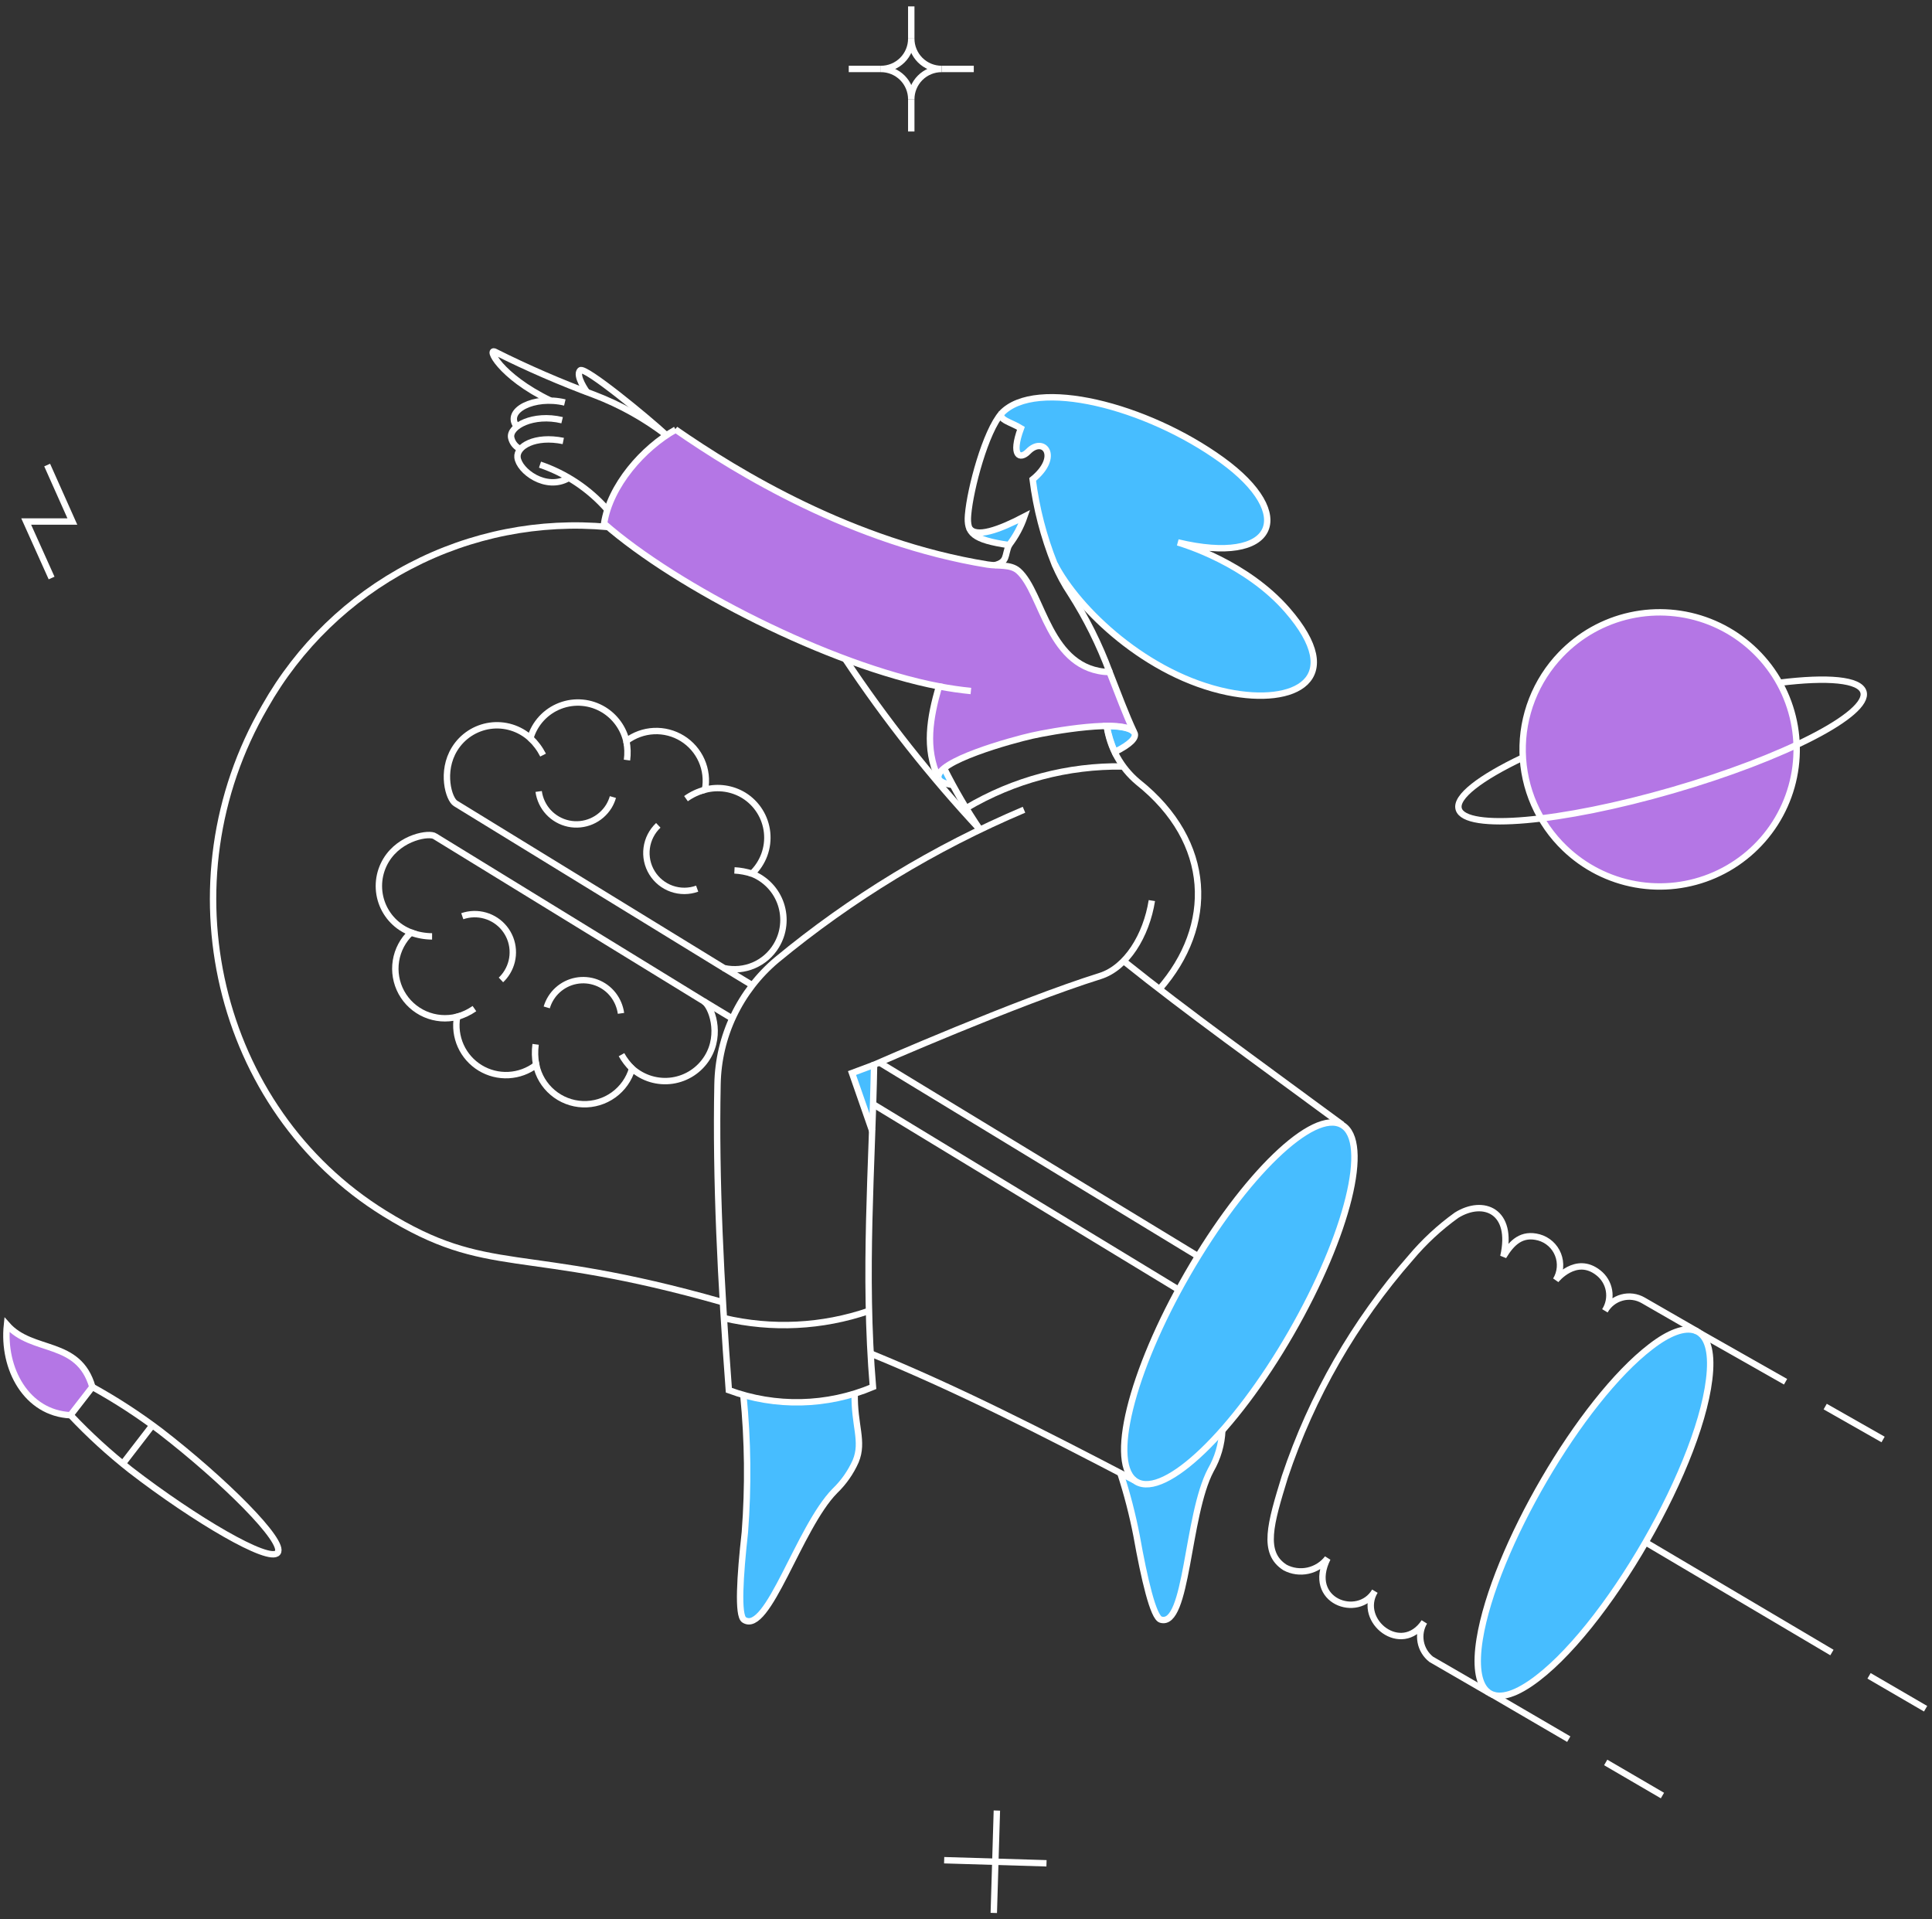                   <svg
                    width="302"
                    height="300"
                    viewBox="0 0 302 300"
                    fill="none"
                    xmlns="http://www.w3.org/2000/svg"
                    className="mx-auto rtl:rotate-y-180 md:mx-0"
                  >
                    <rect x="0" y="0" width="302" height="300" fill="#333333" stroke="none"/>
                    <path
                      d="M94.424 81.832C95.265 76.357 99.896 70.702 104.226 67.965C104.677 67.664 105.127 67.393 105.579 67.123C115.381 73.915 133.304 84.901 154.352 88.241C155.976 88.511 157.96 88.119 159.194 89.233C163.071 92.692 163.853 104.786 173.445 105.056C174.77 108.427 175.971 111.675 177.265 114.443C175.697 112.245 164.238 114.329 161.328 114.984C158.474 115.616 146.159 118.973 146.684 121.603C144.519 116.938 145.36 112.217 146.774 107.282C129.604 103.974 105.819 91.82 94.424 81.832Z"
                      fill="#B476E5"
                    />
                    <path
                      d="M244.589 132.582C247.643 135.519 251.499 137.484 255.669 138.228C259.839 138.972 264.136 138.463 268.016 136.764C271.897 135.065 275.187 132.253 277.47 128.684C279.753 125.114 280.927 120.947 280.843 116.71C280.759 112.473 279.421 108.356 276.999 104.88C274.576 101.404 271.177 98.725 267.233 97.181C263.288 95.637 258.974 95.298 254.837 96.207C250.699 97.116 246.924 99.232 243.989 102.288C242.038 104.315 240.506 106.708 239.481 109.328C238.455 111.949 237.956 114.746 238.011 117.559C238.067 120.373 238.677 123.148 239.806 125.726C240.934 128.304 242.56 130.634 244.589 132.582Z"
                      fill="#B476E5"
                    />
                    <path
                      d="M14.439 216.784C12.274 209.294 5.057 211.579 1.087 207.066C0.366 213.957 4.155 220.876 11.011 221.206L14.439 216.784Z"
                      fill="#B476E5"
                    />
                    <path
                      d="M177.626 231.615C180.362 233.21 185.473 229.901 191.066 223.582C190.968 225.762 190.35 227.888 189.263 229.781C185.473 236.88 185.653 254.388 181.444 253.159C180.271 252.798 178.888 246.841 177.654 240.014C177.016 236.715 176.172 233.46 175.128 230.266C175.651 230.532 177.102 231.265 177.626 231.615Z"
                      fill="#47BDFF"
                    />
                    <path
                      d="M160.125 80.751C159.573 82.356 158.76 83.861 157.719 85.202C155.074 84.812 152.134 84.009 151.586 82.796C151.49 82.592 151.41 82.38 151.345 82.164C152.036 84.36 156.036 82.886 160.125 80.751Z"
                      fill="#47BDFF"
                    />
                    <path
                      d="M156.577 64.595C161.9 59 179.249 63.391 191.006 71.905C202.823 80.448 199.425 88.451 184.12 84.781C185.022 85.051 194.826 87.999 201.23 95.365C210.642 106.195 202.463 110.346 191.914 108.181C179.316 105.593 168.49 95.245 164.822 88.084C163.138 83.865 161.995 79.45 161.421 74.943C165.811 71.364 163.135 68.114 160.73 70.582C159.437 71.905 157.993 71.274 159.587 66.948C157.981 65.952 156.053 65.633 156.577 64.595Z"
                      fill="#47BDFF"
                    />
                    <path
                      d="M116.434 239.497C116.99 232.354 116.909 225.176 116.194 218.047C121.899 219.658 127.951 219.565 133.604 217.777C133.484 222.772 135.047 225.298 133.754 228.397C132.977 230.134 131.875 231.706 130.507 233.028C124.853 238.745 120.012 255.59 116.314 253.185C115.291 252.52 115.683 246.416 116.434 239.497Z"
                      fill="#47BDFF"
                    />
                    <path
                      d="M172.995 113.481C173.265 114.877 173.689 116.239 174.258 117.542C179.159 115.105 178.016 113.511 172.995 113.481Z"
                      fill="#47BDFF"
                    />
                    <path
                      d="M146.654 121.567C146.775 122.139 147.587 122.5 148.94 122.673C148.428 121.741 147.977 120.897 147.587 120.055C146.895 120.64 146.565 121.151 146.654 121.567Z"
                      fill="#47BDFF"
                    />
                    <path
                      d="M133.183 167.719L136.341 176.773C136.461 173.254 136.581 169.794 136.643 166.395L133.183 167.719Z"
                      fill="#47BDFF"
                    />
                    <path
                      d="M241.172 231.644C249.247 217.816 259.962 206.038 265.024 207.989C271.875 210.63 262.58 231.81 257.249 241.06C248.289 256.583 237.463 267.112 232.948 264.682C226.384 261.024 237.107 238.605 241.172 231.644Z"
                      fill="#47BDFF"
                    />
                    <path
                      d="M185.653 199.065C194.554 183.662 205.349 173.254 209.8 175.844C214.28 178.43 210.672 192.991 201.801 208.393C192.931 223.795 182.105 234.174 177.656 231.614C173.175 229.028 176.783 214.467 185.653 199.065Z"
                      fill="#47BDFF"
                    />
                    <path
                      d="M175.13 230.26C176.171 233.454 177.015 236.71 177.656 240.008C178.875 246.839 180.269 252.803 181.445 253.154C185.647 254.418 185.489 236.884 189.264 229.775C190.354 227.884 190.972 225.758 191.068 223.577"
                      stroke="white"
                      strokeWidth="0.75"
                      strokeLinecap="round"
                      strokeLinejoin="round"
                    />
                    <path
                      d="M71.06 117.06C71.66 116.088 72.465 115.261 73.42 114.635C74.376 114.01 75.456 113.603 76.586 113.442C77.716 113.281 78.868 113.371 79.959 113.705C81.05 114.039 82.055 114.609 82.902 115.374C83.237 114.231 83.832 113.181 84.637 112.305C85.444 111.429 86.442 110.751 87.553 110.324C88.663 109.896 89.859 109.73 91.044 109.839C92.23 109.947 93.373 110.328 94.389 110.951C95.266 111.492 96.029 112.201 96.632 113.037C97.237 113.873 97.67 114.82 97.906 115.824C99.155 114.883 100.659 114.34 102.22 114.268C103.782 114.196 105.329 114.598 106.659 115.42C107.988 116.243 109.038 117.449 109.671 118.879C110.304 120.309 110.489 121.897 110.205 123.435C111.22 123.169 112.278 123.109 113.315 123.259C114.354 123.409 115.351 123.766 116.249 124.309C117.263 124.931 118.119 125.778 118.753 126.784C119.388 127.791 119.783 128.929 119.907 130.112C120.032 131.295 119.884 132.491 119.473 133.608C119.064 134.724 118.403 135.732 117.542 136.553C118.597 136.968 119.547 137.61 120.327 138.432C121.107 139.253 121.7 140.236 122.06 141.311C122.421 142.385 122.543 143.526 122.416 144.652C122.292 145.779 121.921 146.864 121.332 147.833C120.509 149.194 119.279 150.262 117.819 150.888C116.356 151.513 114.735 151.665 113.183 151.322L71.207 125.574C70.15 124.937 68.867 120.603 71.06 117.06Z"
                      stroke="white"
                      strokeWidth="0.75"
                      strokeLinecap="round"
                      strokeLinejoin="round"
                    />
                    <path
                      d="M102.902 129.002C101.911 129.937 101.271 131.185 101.091 132.537C100.911 133.888 101.202 135.261 101.916 136.423C102.629 137.585 103.72 138.465 105.006 138.916C106.292 139.368 107.694 139.362 108.977 138.9"
                      stroke="white"
                      strokeWidth="0.75"
                      strokeLinecap="round"
                      strokeLinejoin="round"
                    />
                    <path
                      d="M84.2 123.709C84.367 124.926 84.904 126.062 85.741 126.961C86.578 127.86 87.672 128.478 88.872 128.732C90.073 128.985 91.324 128.861 92.453 128.377C93.58 127.892 94.531 127.071 95.175 126.025C95.448 125.573 95.66 125.088 95.806 124.581"
                      stroke="white"
                      strokeWidth="0.75"
                      strokeLinecap="round"
                      strokeLinejoin="round"
                    />
                    <path
                      d="M82.907 115.374C83.715 116.137 84.386 117.033 84.891 118.023"
                      stroke="white"
                      strokeWidth="0.75"
                      strokeLinecap="round"
                      strokeLinejoin="round"
                    />
                    <path
                      d="M114.805 136.046C115.738 136.093 116.66 136.265 117.547 136.557"
                      stroke="white"
                      strokeWidth="0.75"
                      strokeLinecap="round"
                      strokeLinejoin="round"
                    />
                    <path
                      d="M97.911 115.826C98.109 116.806 98.14 117.812 98.008 118.803"
                      stroke="white"
                      strokeWidth="0.75"
                      strokeLinecap="round"
                      strokeLinejoin="round"
                    />
                    <path
                      d="M107.23 124.831C108.132 124.192 109.141 123.72 110.21 123.436"
                      stroke="white"
                      strokeWidth="0.75"
                      strokeLinecap="round"
                      strokeLinejoin="round"
                    />
                    <path
                      d="M60.355 134.448C62.586 130.772 67.19 130.116 67.992 130.718L110 156.499C111.201 157.221 112.851 161.589 110.57 165.282C109.976 166.247 109.179 167.072 108.235 167.696C107.289 168.322 106.218 168.731 105.097 168.897C103.976 169.061 102.833 168.979 101.747 168.655C100.662 168.331 99.659 167.773 98.813 167.02C98.332 168.677 97.308 170.125 95.909 171.135C94.51 172.144 92.815 172.656 91.09 172.591C89.366 172.525 87.713 171.885 86.395 170.772C85.076 169.659 84.168 168.137 83.813 166.448C82.572 167.399 81.072 167.953 79.51 168.037C77.949 168.122 76.398 167.732 75.061 166.919C73.725 166.105 72.666 164.908 72.022 163.481C71.379 162.055 71.181 160.468 71.455 158.927C69.789 159.349 68.03 159.205 66.454 158.52C64.878 157.833 63.574 156.642 62.748 155.135C61.923 153.626 61.621 151.887 61.891 150.187C62.161 148.49 62.987 146.929 64.239 145.751C63.173 145.347 62.208 144.713 61.414 143.893C60.621 143.074 60.017 142.09 59.646 141.011C59.276 139.932 59.147 138.785 59.27 137.65C59.392 136.516 59.763 135.422 60.355 134.448Z"
                      stroke="white"
                      strokeWidth="0.75"
                      strokeLinecap="round"
                      strokeLinejoin="round"
                    />
                    <path
                      d="M85.463 157.461C85.772 156.414 86.363 155.472 87.171 154.739C87.98 154.006 88.973 153.51 90.045 153.305C91.117 153.1 92.224 153.195 93.246 153.577C94.267 153.961 95.164 154.616 95.837 155.476C96.495 156.324 96.92 157.33 97.07 158.393"
                      stroke="white"
                      strokeWidth="0.75"
                      strokeLinecap="round"
                      strokeLinejoin="round"
                    />
                    <path
                      d="M72.261 143.207C73.419 142.808 74.672 142.775 75.85 143.113C77.027 143.452 78.072 144.145 78.841 145.098C79.61 146.052 80.068 147.22 80.148 148.443C80.23 149.666 79.933 150.885 79.299 151.932C79.027 152.387 78.692 152.802 78.306 153.166"
                      stroke="white"
                      strokeWidth="0.75"
                      strokeLinecap="round"
                      strokeLinejoin="round"
                    />
                    <path
                      d="M64.234 145.759C65.294 146.151 66.413 146.355 67.542 146.361"
                      stroke="white"
                      strokeWidth="0.75"
                      strokeLinecap="round"
                      strokeLinejoin="round"
                    />
                    <path
                      d="M97.149 164.849C97.599 165.651 98.159 166.386 98.813 167.033"
                      stroke="white"
                      strokeWidth="0.75"
                      strokeLinecap="round"
                      strokeLinejoin="round"
                    />
                    <path
                      d="M71.45 158.935C72.418 158.657 73.334 158.223 74.161 157.649"
                      stroke="white"
                      strokeWidth="0.75"
                      strokeLinecap="round"
                      strokeLinejoin="round"
                    />
                    <path
                      d="M83.723 163.233C83.579 164.306 83.609 165.393 83.808 166.456"
                      stroke="white"
                      strokeWidth="0.75"
                      strokeLinecap="round"
                      strokeLinejoin="round"
                    />
                    <path
                      d="M110 156.499L114.479 159.205"
                      stroke="white"
                      strokeWidth="0.75"
                      strokeLinecap="round"
                      strokeLinejoin="round"
                    />
                    <path
                      d="M113.186 151.324L117.607 154.001"
                      stroke="white"
                      strokeWidth="0.75"
                      strokeLinecap="round"
                      strokeLinejoin="round"
                    />
                    <path
                      d="M136.49 172.592L184.24 201.591"
                      stroke="white"
                      strokeWidth="0.75"
                      strokeLinecap="round"
                      strokeLinejoin="round"
                    />
                    <path
                      d="M137.453 166.064L187.278 196.358"
                      stroke="white"
                      strokeWidth="0.75"
                      strokeLinecap="round"
                      strokeLinejoin="round"
                    />
                    <path
                      d="M95.055 82.373C84.361 81.384 73.608 83.506 64.092 88.486C54.576 93.465 46.699 101.089 41.411 110.441C25.438 137.903 33.805 173.371 60.085 189.649C76.523 199.831 81.085 194.448 113.006 203.55"
                      stroke="white"
                      strokeWidth="0.75"
                      strokeLinecap="round"
                      strokeLinejoin="round"
                    />
                    <path
                      d="M177.312 231.381C162.71 223.762 149.66 217.102 136.22 211.61"
                      stroke="white"
                      strokeWidth="0.75"
                      strokeLinecap="round"
                      strokeLinejoin="round"
                    />
                    <path
                      d="M175.641 150.21C185.773 158.333 196.87 166.245 209.83 175.812"
                      stroke="white"
                      strokeWidth="0.75"
                      strokeLinecap="round"
                      strokeLinejoin="round"
                    />
                    <path
                      d="M132.1 102.98C138.402 112.459 145.472 121.404 153.239 129.724"
                      stroke="white"
                      strokeWidth="0.75"
                      strokeLinecap="round"
                      strokeLinejoin="round"
                    />
                    <path
                      d="M105.609 67.153C100.528 70.01 95.355 75.877 94.424 81.832C105.82 91.82 129.604 103.974 146.774 107.282C145.36 112.217 144.519 116.94 146.684 121.603C146.159 118.976 158.294 115.662 161.328 114.984C164.29 114.322 175.709 112.266 177.265 114.443C175.971 111.675 174.768 108.426 173.445 105.056C163.853 104.786 163.087 92.675 159.194 89.233C157.967 88.149 156.036 88.513 154.352 88.241C133.316 84.818 115.381 73.921 105.579 67.123L105.609 67.153Z"
                      stroke="white"
                      strokeWidth="0.75"
                      strokeLinecap="round"
                      strokeLinejoin="round"
                    />
                    <path
                      d="M175.543 119.798C166.935 119.661 158.457 121.914 151.051 126.306"
                      stroke="white"
                      strokeWidth="0.75"
                      strokeLinecap="round"
                      strokeLinejoin="round"
                    />
                    <path
                      d="M151.484 82.484C152.464 84.2 156.254 82.772 160.125 80.747C159.573 82.353 158.76 83.857 157.719 85.198"
                      stroke="white"
                      strokeWidth="0.75"
                      strokeLinecap="round"
                      strokeLinejoin="round"
                    />
                    <path
                      d="M155.467 88.352C157.562 87.837 157.002 86.817 157.719 85.201C152.066 84.365 151.087 83.324 151.319 80.49C151.659 76.374 154.075 67.404 156.577 64.594"
                      stroke="white"
                      strokeWidth="0.75"
                      strokeLinecap="round"
                      strokeLinejoin="round"
                    />
                    <path
                      d="M146.773 107.282C148.518 107.613 150.201 107.854 151.766 108.005"
                      stroke="white"
                      strokeWidth="0.75"
                      strokeLinecap="round"
                      strokeLinejoin="round"
                    />
                    <path
                      d="M159.583 66.943C157.99 71.274 159.425 71.906 160.726 70.576C163.133 68.11 165.808 71.366 161.418 74.937C161.99 79.446 163.132 83.863 164.816 88.083C168.484 95.244 179.309 105.592 191.907 108.18C202.463 110.345 210.642 106.194 201.223 95.364C194.819 87.993 185.015 85.046 184.114 84.78C199.419 88.45 202.813 80.452 191 71.904C179.24 63.395 161.893 58.999 156.571 64.594C156.062 65.624 158.038 65.987 159.583 66.943Z"
                      stroke="white"
                      strokeWidth="0.75"
                      strokeLinecap="round"
                      strokeLinejoin="round"
                    />
                    <path
                      d="M173.445 105.056C171.857 100.757 169.81 96.642 167.341 92.782C166.364 91.321 165.529 89.77 164.846 88.15"
                      stroke="white"
                      strokeWidth="0.75"
                      strokeLinecap="round"
                      strokeLinejoin="round"
                    />
                    <path
                      d="M153.193 129.676C151.108 126.604 149.23 123.396 147.571 120.075"
                      stroke="white"
                      strokeWidth="0.75"
                      strokeLinecap="round"
                      strokeLinejoin="round"
                    />
                    <path
                      d="M87.868 65.679C83.328 64.596 79.591 66.643 79.9 68.387C79.97 68.736 80.114 69.067 80.32 69.357C80.529 69.648 80.794 69.891 81.102 70.071"
                      stroke="white"
                      strokeWidth="0.75"
                      strokeLinecap="round"
                      strokeLinejoin="round"
                    />
                    <path
                      d="M88.289 62.911C83.508 61.767 78.757 64.174 80.802 66.702"
                      stroke="white"
                      strokeWidth="0.75"
                      strokeLinecap="round"
                      strokeLinejoin="round"
                    />
                    <path
                      d="M94.935 79.666C92.106 76.435 88.475 74.008 84.41 72.627"
                      stroke="white"
                      strokeWidth="0.75"
                      strokeLinecap="round"
                      strokeLinejoin="round"
                    />
                    <path
                      d="M88.049 68.927C83.628 68.025 80.717 69.769 80.892 71.484C81.108 73.59 85.313 76.779 88.861 74.733"
                      stroke="white"
                      strokeWidth="0.75"
                      strokeLinecap="round"
                      strokeLinejoin="round"
                    />
                    <path
                      d="M91.777 61.316C91.717 61.256 89.882 58.7 90.694 57.886C91.386 57.194 101.369 65.407 104.166 68.025"
                      stroke="white"
                      strokeWidth="0.75"
                      strokeLinecap="round"
                      strokeLinejoin="round"
                    />
                    <path
                      d="M86.034 62.61C78.096 58.79 75.964 54.182 77.464 55.028C82.469 57.535 87.61 59.764 92.86 61.706C96.924 63.253 100.742 65.382 104.196 68.025"
                      stroke="white"
                      strokeWidth="0.75"
                      strokeLinecap="round"
                      strokeLinejoin="round"
                    />
                    <path
                      d="M116.194 218.047C116.903 225.176 116.983 232.354 116.434 239.497C115.668 246.414 115.292 252.521 116.314 253.185C120.015 255.587 124.864 238.756 130.507 233.028C131.878 231.708 132.98 230.134 133.753 228.397C135.05 225.293 133.479 222.762 133.605 217.751"
                      stroke="white"
                      strokeWidth="0.75"
                      strokeLinecap="round"
                      strokeLinejoin="round"
                    />
                    <path
                      d="M185.654 199.065C176.772 214.461 173.172 229.033 177.656 231.606C182.102 234.168 192.931 223.785 201.801 208.385C210.672 192.985 214.277 178.434 209.8 175.841C205.324 173.249 194.543 183.656 185.654 199.065Z"
                      stroke="white"
                      strokeWidth="0.75"
                      strokeLinecap="round"
                      strokeLinejoin="round"
                    />
                    <path
                      d="M231.293 256.205C233.541 242.204 247.057 218.911 258.031 210.499C263.699 206.106 267.759 206.883 267.294 214.251C266.413 228.231 250.853 255.201 239.238 263.115C232.79 267.507 230.017 264.152 231.293 256.205Z"
                      stroke="white"
                      strokeWidth="0.75"
                      strokeLinecap="round"
                      strokeLinejoin="round"
                    />
                    <path
                      d="M232.649 264.525L223.722 259.358C222.862 258.683 222.277 257.718 222.078 256.644C221.878 255.57 222.078 254.459 222.639 253.521C219.086 258.875 212.115 253.347 214.911 248.708C212.317 253.131 204.16 250.275 207.514 243.565C206.754 244.55 205.67 245.234 204.455 245.498C203.24 245.763 201.97 245.59 200.87 245.008C197.238 242.689 198.585 238.18 200.838 230.839C205.053 218.232 211.738 206.591 220.504 196.6C222.61 194.09 225.022 191.852 227.683 189.94C231.891 187.329 236.625 189.286 234.997 196.39C236.336 194.158 237.907 192.698 240.561 193.411C241.231 193.597 241.849 193.937 242.366 194.401C242.884 194.867 243.286 195.445 243.542 196.093C243.798 196.739 243.901 197.437 243.843 198.131C243.785 198.824 243.567 199.494 243.206 200.089C243.206 200.089 246.321 196.15 249.852 198.947C250.728 199.631 251.319 200.617 251.508 201.712C251.697 202.808 251.472 203.934 250.875 204.873C251.159 204.37 251.54 203.931 251.995 203.577C252.451 203.223 252.971 202.964 253.528 202.813C254.084 202.661 254.665 202.623 255.236 202.697C255.808 202.772 256.359 202.96 256.857 203.249L265.261 208.086"
                      stroke="white"
                      strokeWidth="0.75"
                      strokeLinecap="round"
                      strokeLinejoin="round"
                    />
                    <path
                      d="M14.439 216.785C18.148 218.833 21.704 221.146 25.083 223.704C35.008 231.373 44.688 241.001 43.398 242.686C42.108 244.372 30.375 237.456 20.426 229.78C17.091 227.158 13.956 224.293 11.044 221.206"
                      stroke="white"
                      strokeWidth="0.75"
                      strokeLinecap="round"
                      strokeLinejoin="round"
                    />
                    <path
                      d="M14.439 216.785C12.274 209.295 5.057 211.58 1.087 207.067C0.366 213.958 4.155 220.877 11.011 221.207L14.439 216.785Z"
                      stroke="white"
                      strokeWidth="0.75"
                      strokeLinecap="round"
                      strokeLinejoin="round"
                    />
                    <path
                      d="M23.835 222.761L19.19 228.787"
                      stroke="white"
                      strokeWidth="0.75"
                      strokeLinecap="round"
                      strokeLinejoin="round"
                    />
                    <path
                      d="M7.372 72.688L11.311 81.516H4.095L8.065 90.346"
                      stroke="white"
                      strokeWidth="0.75"
                      strokeLinecap="round"
                      strokeLinejoin="round"
                    />
                    <path
                      d="M147.587 290.758L163.583 291.24"
                      stroke="white"
                      strokeWidth="0.75"
                      strokeLinecap="round"
                      strokeLinejoin="round"
                    />
                    <path
                      d="M155.344 299L155.826 282.995"
                      stroke="white"
                      strokeWidth="0.75"
                      strokeLinecap="round"
                      strokeLinejoin="round"
                    />
                    <path
                      d="M172.995 113.481C173.265 114.877 173.689 116.239 174.258 117.542C179.159 115.105 178.016 113.511 172.995 113.481Z"
                      stroke="white"
                      strokeWidth="0.75"
                      strokeLinecap="round"
                      strokeLinejoin="round"
                    />
                    <path
                      d="M146.683 121.603C146.829 122.148 147.601 122.503 148.907 122.68"
                      stroke="white"
                      strokeWidth="0.75"
                      strokeLinecap="round"
                      strokeLinejoin="round"
                    />
                    <path
                      d="M172.995 113.481C173.488 116.899 175.222 120.015 177.866 122.234C189.683 131.62 189.866 144.766 181.234 154.604"
                      stroke="white"
                      strokeWidth="0.75"
                      strokeLinecap="round"
                      strokeLinejoin="round"
                    />
                    <path
                      d="M265.786 208.415L279.11 215.972"
                      stroke="white"
                      strokeWidth="0.75"
                      strokeLinecap="round"
                      strokeLinejoin="round"
                    />
                    <path
                      d="M233.26 264.856L245.221 271.836"
                      stroke="white"
                      strokeWidth="0.75"
                      strokeLinecap="round"
                      strokeLinejoin="round"
                    />
                    <path
                      d="M250.995 275.476L259.865 280.65"
                      stroke="white"
                      strokeWidth="0.75"
                      strokeLinecap="round"
                      strokeLinejoin="round"
                    />
                    <path
                      d="M285.304 219.852L294.354 224.997"
                      stroke="white"
                      strokeWidth="0.75"
                      strokeLinecap="round"
                      strokeLinejoin="round"
                    />
                    <path
                      d="M257.219 241.06L286.357 258.297"
                      stroke="white"
                      strokeWidth="0.75"
                      strokeLinecap="round"
                      strokeLinejoin="round"
                    />
                    <path
                      d="M292.159 261.939L301 267.082"
                      stroke="white"
                      strokeWidth="0.75"
                      strokeLinecap="round"
                      strokeLinejoin="round"
                    />
                    <path
                      d="M244.589 132.582C247.643 135.519 251.499 137.484 255.669 138.228C259.839 138.972 264.136 138.463 268.016 136.764C271.897 135.065 275.187 132.253 277.47 128.684C279.753 125.114 280.927 120.947 280.843 116.71C280.759 112.473 279.421 108.356 276.999 104.88C274.576 101.404 271.177 98.725 267.233 97.181C263.288 95.637 258.974 95.298 254.837 96.207C250.699 97.116 246.924 99.232 243.989 102.288C242.038 104.315 240.506 106.708 239.481 109.328C238.455 111.949 237.956 114.746 238.011 117.559C238.067 120.373 238.677 123.148 239.805 125.726C240.934 128.304 242.56 130.634 244.589 132.582Z"
                      stroke="white"
                      strokeWidth="0.75"
                      strokeLinecap="round"
                      strokeLinejoin="round"
                    />
                    <path
                      d="M238.035 118.408C231.389 121.567 227.456 124.568 228.021 126.464C229.033 129.887 243.989 128.57 261.458 123.515C278.928 118.46 292.284 111.584 291.288 108.156C290.719 106.199 285.665 105.778 278.183 106.712"
                      stroke="white"
                      strokeWidth="0.75"
                      strokeLinecap="round"
                      strokeLinejoin="round"
                    />
                    <path
                      d="M180.053 140.765C179.181 146.24 176.105 151.26 171.964 152.558C159.031 156.606 136.633 166.426 136.633 166.426C136.354 181.919 134.952 198.967 136.452 216.785C129.28 219.806 121.231 219.987 113.93 217.296C112.667 200.48 111.857 184.355 112.157 169.464C112.225 165.758 113.082 162.111 114.673 158.763C116.267 155.418 118.555 152.449 121.387 150.061C133.073 140.396 146.102 132.482 160.065 126.567"
                      stroke="white"
                      strokeWidth="0.75"
                      strokeLinecap="round"
                      strokeLinejoin="round"
                    />
                    <path
                      d="M136.641 166.426L133.183 167.72L136.34 176.774"
                      stroke="white"
                      strokeWidth="0.75"
                      strokeLinecap="round"
                      strokeLinejoin="round"
                    />
                    <path
                      d="M135.828 204.901C128.518 207.411 120.647 207.797 113.126 206.015"
                      stroke="white"
                      strokeWidth="0.75"
                      strokeLinecap="round"
                      strokeLinejoin="round"
                    />
                    <path
                      d="M142.444 1V6.025"
                      stroke="white"
                      strokeWidth="0.75"
                      strokeLinecap="round"
                      strokeLinejoin="round"
                    />
                    <path
                      d="M132.672 10.776H137.694"
                      stroke="white"
                      strokeWidth="0.75"
                      strokeLinecap="round"
                      strokeLinejoin="round"
                    />
                    <path
                      d="M142.444 20.554V15.529"
                      stroke="white"
                      strokeWidth="0.75"
                      strokeLinecap="round"
                      strokeLinejoin="round"
                    />
                    <path
                      d="M152.216 10.776H147.192"
                      stroke="white"
                      strokeWidth="0.75"
                      strokeLinecap="round"
                      strokeLinejoin="round"
                    />
                    <path
                      d="M137.694 10.777C138.318 10.779 138.937 10.657 139.513 10.419C140.091 10.181 140.615 9.83 141.056 9.389C141.498 8.947 141.847 8.423 142.085 7.846C142.324 7.268 142.445 6.65 142.444 6.025C142.442 6.65 142.564 7.268 142.802 7.845C143.039 8.423 143.39 8.947 143.83 9.388C144.272 9.83 144.797 10.18 145.373 10.418C145.949 10.656 146.568 10.778 147.192 10.777C146.568 10.776 145.949 10.898 145.373 11.136C144.795 11.374 144.271 11.724 143.83 12.166C143.39 12.608 143.039 13.132 142.801 13.71C142.564 14.287 142.442 14.906 142.444 15.53C142.445 14.906 142.324 14.287 142.085 13.709C141.849 13.132 141.498 12.607 141.058 12.165C140.615 11.724 140.091 11.374 139.515 11.135C138.937 10.897 138.318 10.775 137.694 10.777Z"
                      stroke="white"
                      strokeWidth="0.75"
                      strokeLinecap="round"
                      strokeLinejoin="round"
                    />
                  </svg>